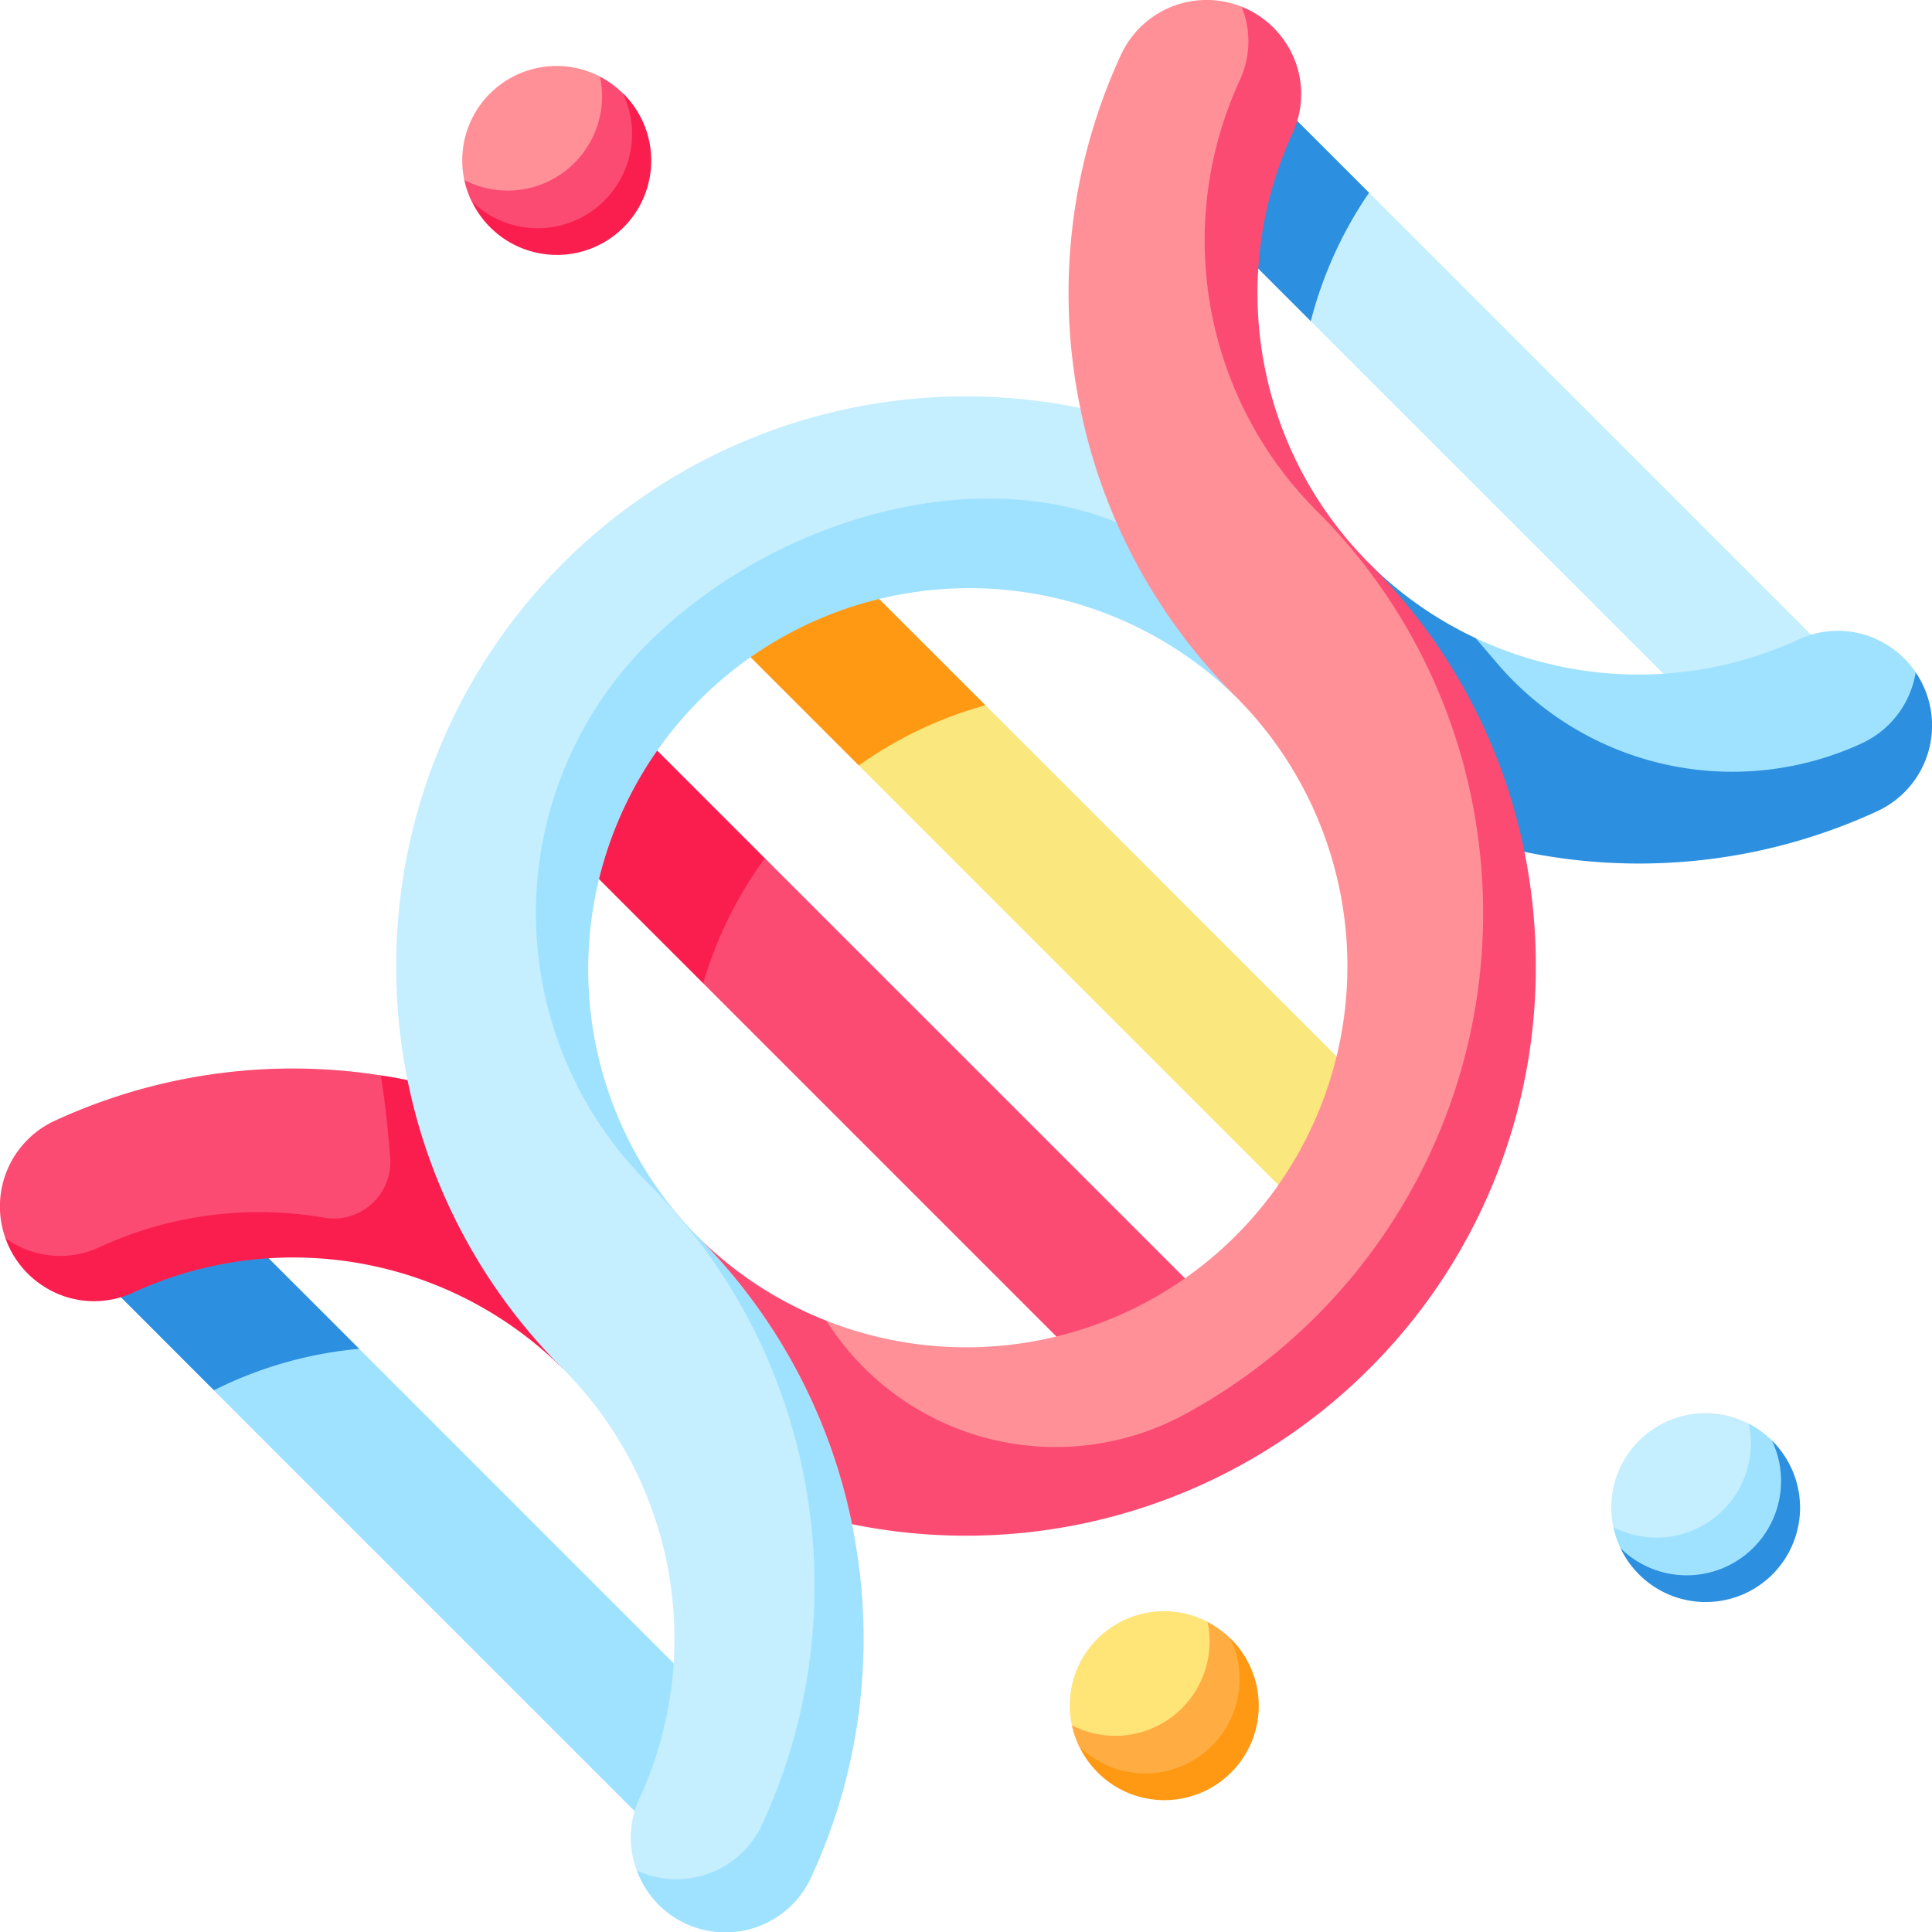 <svg xmlns="http://www.w3.org/2000/svg" height="512" viewBox="0 0 512 512" width="512"><g id="_12_Deoxyribonucleic_acid" data-name="12 Deoxyribonucleic acid"><g id="Deoxyribonucleic_acid" data-name="Deoxyribonucleic acid"><g id="Deoxyribonucleic_acid-2" data-name="Deoxyribonucleic acid"><path d="m165.05 24.72-40.05 28.56a25 25 0 1 0 40.1-28.56z" fill="#fa1e4f"></path><path d="m167.5 35.5a24.82 24.82 0 0 0 -2.45-10.78 24.94 24.94 0 0 0 -6.1-4.43l-35.9 27.42a25.07 25.07 0 0 0 1.9 5.57 25 25 0 0 0 42.55-17.78z" fill="#fb4b72"></path><path d="m122.5 42.5a24.82 24.82 0 0 0 .55 5.21 25 25 0 0 0 35.95-27.42 25 25 0 0 0 -36.5 22.21z" fill="#ff9098"></path><path d="m326.05 434.22-40.05 28.56a25 25 0 1 0 40.1-28.56z" fill="#ff9914"></path><path d="m328.5 445a24.82 24.82 0 0 0 -2.45-10.78 24.94 24.94 0 0 0 -6.1-4.43l-35.9 27.42a25.07 25.07 0 0 0 1.9 5.57 25 25 0 0 0 42.55-17.78z" fill="#ffad43"></path><path d="m283.5 452a24.82 24.82 0 0 0 .55 5.21 25 25 0 0 0 35.95-27.42 25 25 0 0 0 -36.5 22.21z" fill="#ffe477"></path><path d="m469.55 381.72-40.1 28.56a25 25 0 1 0 40.1-28.56z" fill="#2d8fdf"></path><path d="m472 392.5a24.82 24.82 0 0 0 -2.45-10.78 24.94 24.94 0 0 0 -6.1-4.43l-35.9 27.42a25.07 25.07 0 0 0 1.9 5.57 25 25 0 0 0 42.55-17.78z" fill="#9fe2ff"></path><path d="m427 399.5a24.82 24.82 0 0 0 .55 5.21 25 25 0 0 0 35.9-27.42 25 25 0 0 0 -36.45 22.21z" fill="#c5eeff"></path><path d="m205.62 131.38-24.75 24.75 46.72 46.72 22.41-.85 11.15-15.1z" fill="#ff9914"></path><path d="m328.8 17.06-24.74 24.74 43.31 43.32 14.63-12.12.82-21.93z" fill="#2d8fdf"></path><path d="m156.13 180.87-24.75 24.75 54.97 54.97 16.65-10.59-.31-22.56z" fill="#fa1e4f"></path><path d="m42.13 304.39-24.74 24.74 39.27 39.28 25.34-.41 13.2-10.55z" fill="#2d8fdf"></path><path d="m383.6 309.36-122.45-122.46a107.47 107.47 0 0 0 -33.56 15.95l131.26 131.26z" fill="#fae77d"></path><path d="m334.11 358.85-131.42-131.41a107.44 107.44 0 0 0 -16.34 33.15l123 123z" fill="#fb4b72"></path><path d="m494.94 183.2-132.12-132.13a107.49 107.49 0 0 0 -15.45 34.05l122.83 122.82z" fill="#c5eeff"></path><path d="m207.61 469.87-112.41-112.42a107.25 107.25 0 0 0 -38.54 11l126.21 126.2z" fill="#9fe2ff"></path><path d="m149.23 362.77-41.23-76.53c-1.59-.32-3.18-.63-4.78-.9-.77-.13-1.54-.23-2.32-.35l-99.47 43.12a25 25 0 0 0 10.17 12.8 24.64 24.64 0 0 0 23.71 1.63 101.38 101.38 0 0 1 113.92 20.23z" fill="#fa1e4f"></path><path d="m26.31 330.54a100.9 100.9 0 0 1 59.55-7.84 15 15 0 0 0 17.55-15.81c-.46-6.36-1.23-13.84-2.49-21.9a150.53 150.53 0 0 0 -86.36 12 25 25 0 0 0 -13.13 31.12c.38.27.77.54 1.17.8a24.64 24.64 0 0 0 23.71 1.63z" fill="#fb4b72"></path><path d="m507.68 178.17s-77.3 19.21-107.68-2.17l-9-6.92a100.47 100.47 0 0 1 -28.27-19.85l10.27 43.77 31 32.76c1.59.32 3.18.63 4.78.9a150.64 150.64 0 0 0 88.66-11.66 25 25 0 0 0 10.24-36.8z" fill="#2d8fdf"></path><path d="m492.81 197.26.63-.29a25.13 25.13 0 0 0 14.24-18.8 25.22 25.22 0 0 0 -7.28-7.08 24.64 24.64 0 0 0 -23.71-1.63 101.34 101.34 0 0 1 -85.65-.38l5.58 6.54a81.94 81.94 0 0 0 96.19 21.64z" fill="#9fe2ff"></path><path d="m327.42 184.58-20.1-40.39c-40.51-24.95-105.17-21.34-140.32 13.81-19.08 19.08-36 61-36 88s12.92 57.92 32 77l40 77s-31 97.2-34.24 95.71a25 25 0 0 0 46.24 1.73 150.64 150.64 0 0 0 11.69-88.68c-.27-1.64-.59-3.26-.92-4.88a150 150 0 0 0 -41.16-76.46 101 101 0 0 1 142.81-142.84z" fill="#9fe2ff"></path><path d="m202 483.44a150.64 150.64 0 0 0 11.69-88.68c-.27-1.64-.59-3.26-.92-4.88a150 150 0 0 0 -41.16-76.46 101 101 0 0 1 0-142.84c35.16-35.15 95.23-51.34 135.74-26.39l-6.35-23.45-14.75-12.62a150.94 150.94 0 0 0 -181.25 147.88 152.49 152.49 0 0 0 3 30.24 149.85 149.85 0 0 0 41.21 76.53 101.36 101.36 0 0 1 20.23 113.91 24.55 24.55 0 0 0 -.7 19 25 25 0 0 0 33.26-12.24z" fill="#c5eeff"></path><path d="m404 225.76a149.85 149.85 0 0 0 -41.21-76.53 101.36 101.36 0 0 1 -20.25-113.92 24.64 24.64 0 0 0 -1.63-23.71 25 25 0 0 0 -11.86-9.82c-23.05 16.22-38.9 106.37-9.05 136.22 0 0 55 70 58 114 2.6 38.15-33 99-64 111s-74 5-95-13a100.52 100.52 0 0 1 -34.37-22.53 150 150 0 0 1 41.16 76.46 151.25 151.25 0 0 0 137-41.11 150 150 0 0 0 44.21-106.82 152.49 152.49 0 0 0 -3-30.24z" fill="#fb4b72"></path><path d="m313.62 375a151.08 151.08 0 0 0 79.38-129.13 152.74 152.74 0 0 0 -3-34.11 149.85 149.85 0 0 0 -41.21-76.53 101.36 101.36 0 0 1 -20.25-113.92 24.54 24.54 0 0 0 .51-19.53 25 25 0 0 0 -32 12.78 150.64 150.64 0 0 0 -11.69 88.68c.27 1.64.59 3.26.92 4.88a150 150 0 0 0 41.16 76.46 101 101 0 0 1 -108.44 165.42 71.87 71.87 0 0 0 94.62 25z" fill="#ff9098"></path></g></g></g></svg>